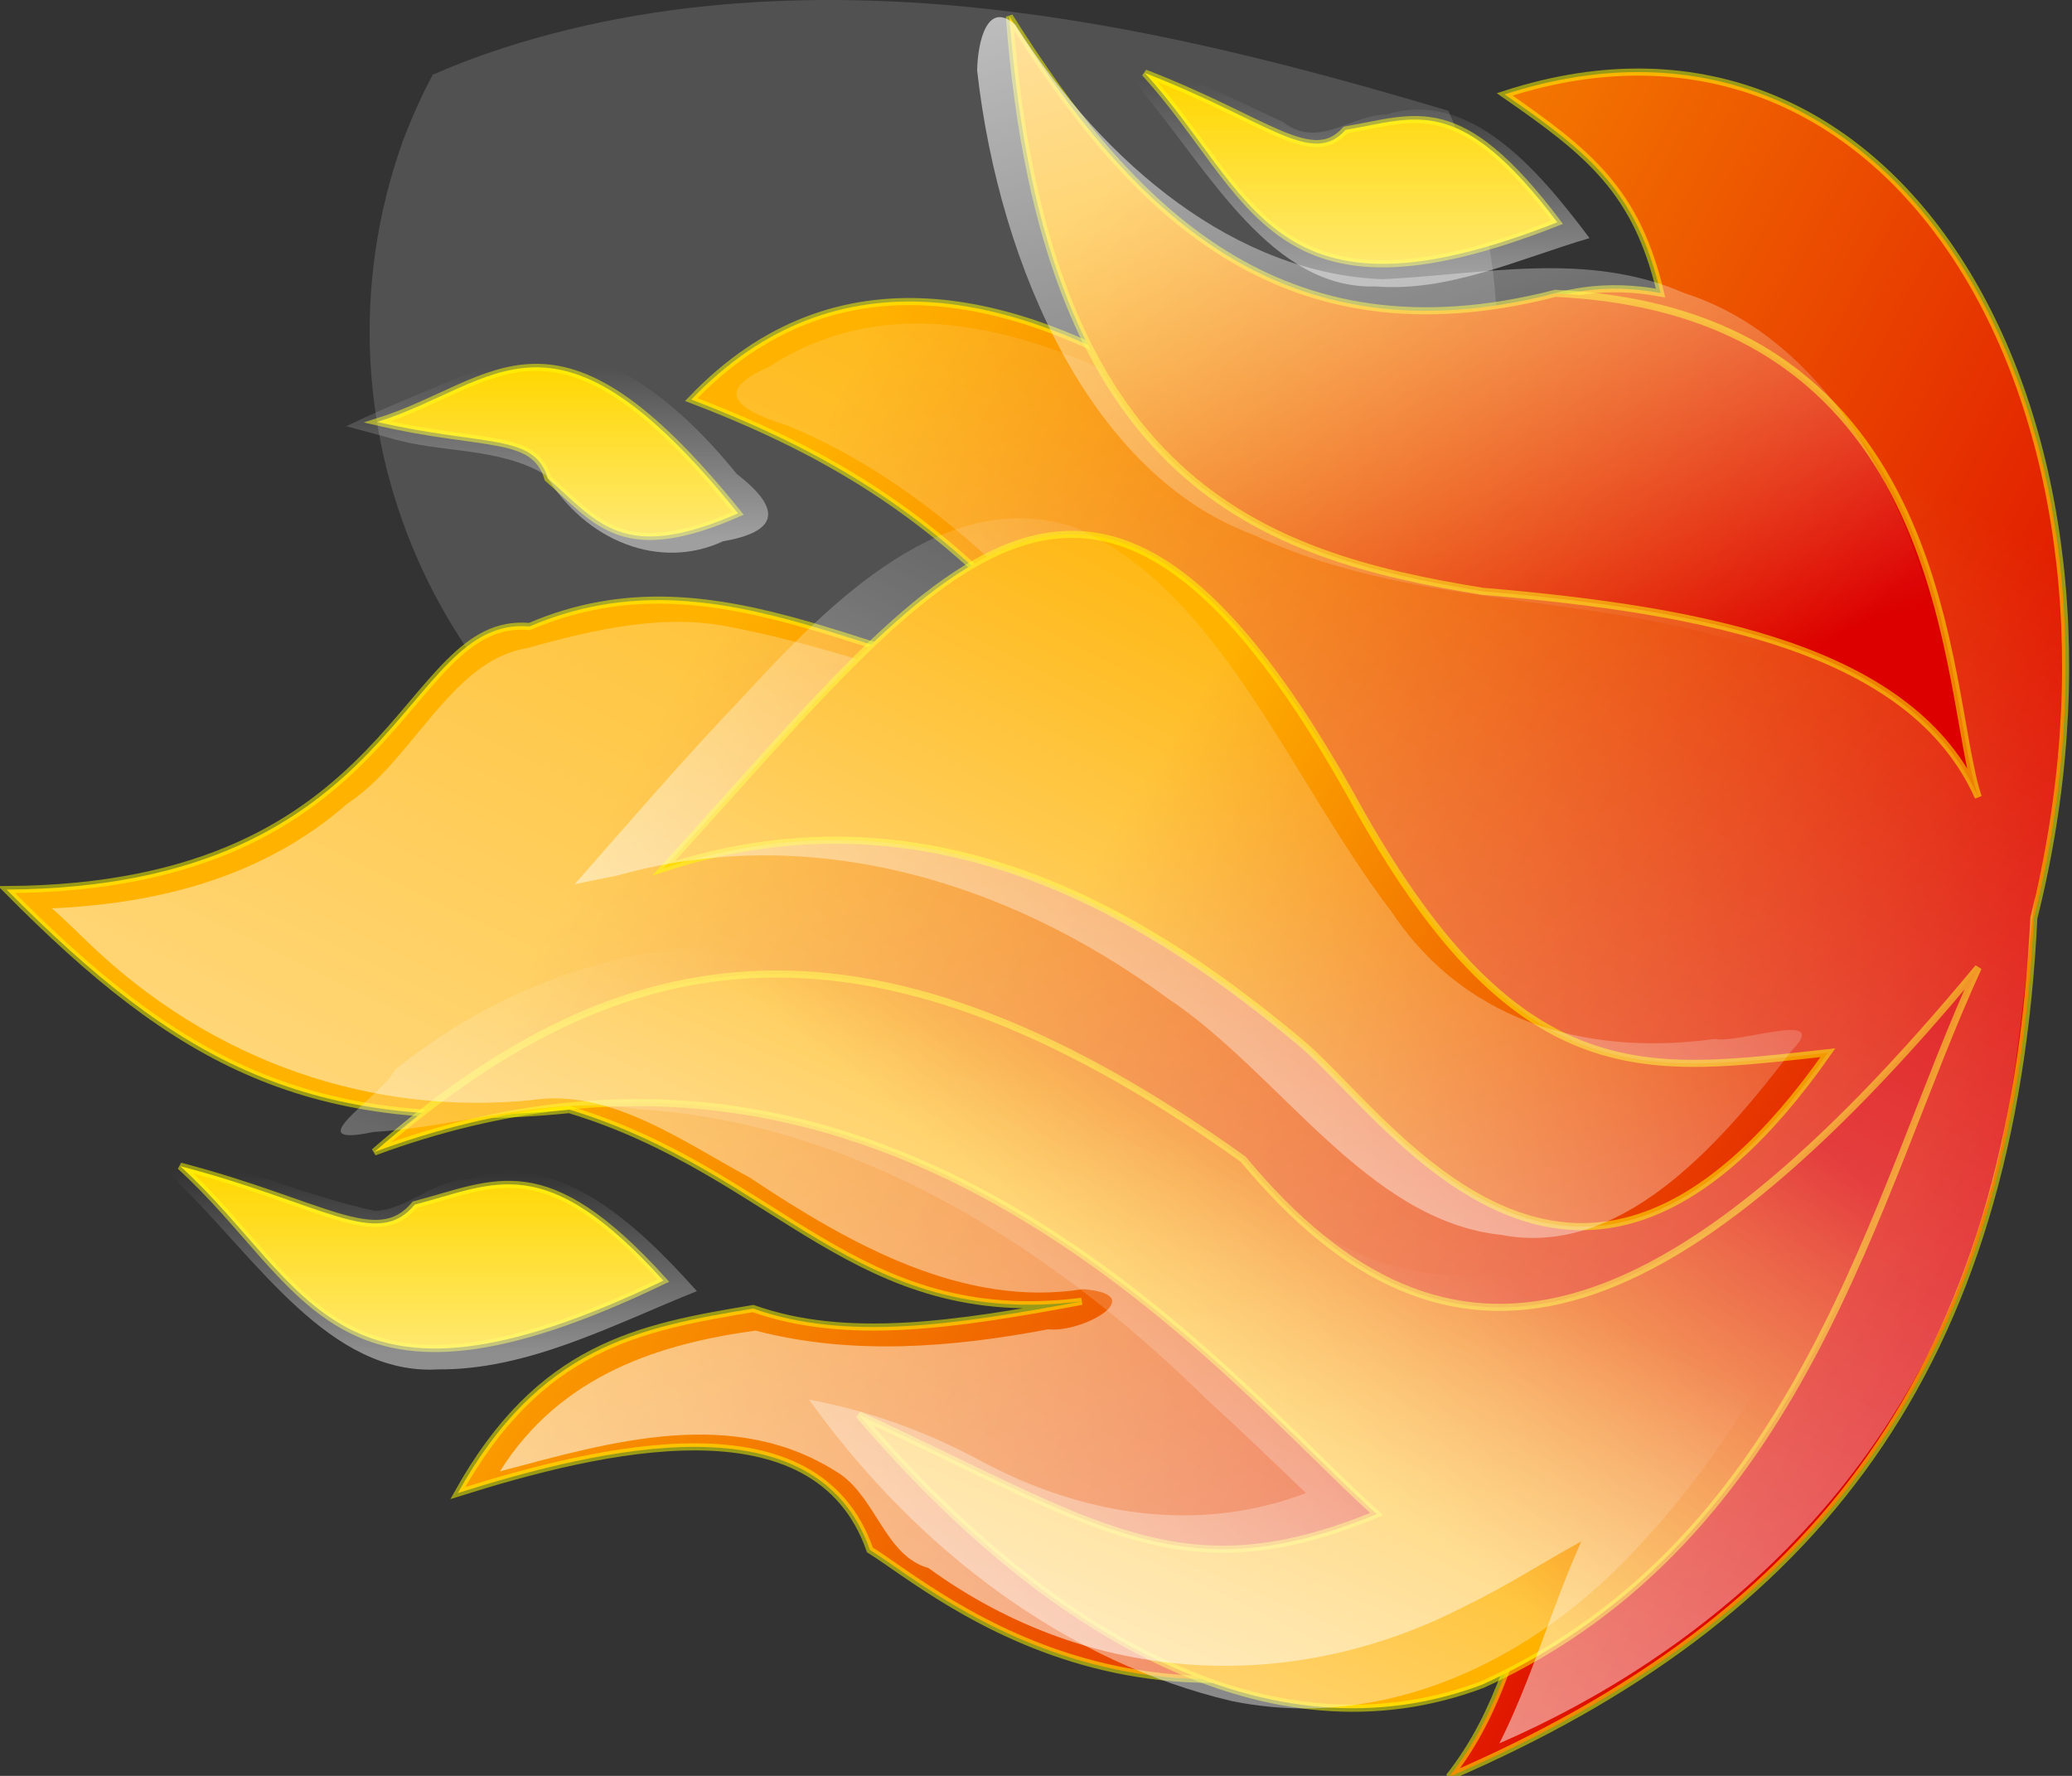 <?xml version="1.0" encoding="utf-8"?>
<!-- Generator: Adobe Illustrator 25.0.1, SVG Export Plug-In . SVG Version: 6.00 Build 0)  -->
<svg version="1.1" id="Ebene_1" xmlns="http://www.w3.org/2000/svg" xmlns:xlink="http://www.w3.org/1999/xlink" x="0px" y="0px"
	 viewBox="0 0 630 540" style="enable-background:new 0 0 630 540;" xml:space="preserve">
<rect x="0" y="0" width="630" height="540" fill="#333333" stroke="none"/>
<style type="text/css">
	.st0{opacity:0.15;fill:#FFFFFF;enable-background:new    ;}
	.st1{fill-rule:evenodd;clip-rule:evenodd;fill:url(#SVGID_1_);stroke:#FFFF00;stroke-width:2.156;stroke-opacity:0.504;}
	.st2{fill-rule:evenodd;clip-rule:evenodd;fill:url(#SVGID_2_);stroke:#FFFF00;stroke-width:2.156;stroke-opacity:0.504;}
	.st3{fill-rule:evenodd;clip-rule:evenodd;fill:url(#SVGID_3_);}
	.st4{fill-rule:evenodd;clip-rule:evenodd;fill:url(#SVGID_4_);}
	.st5{fill-rule:evenodd;clip-rule:evenodd;fill:url(#SVGID_5_);stroke:#FFFF00;stroke-width:2.156;stroke-opacity:0.504;}
	.st6{fill-rule:evenodd;clip-rule:evenodd;fill:url(#SVGID_6_);}
	.st7{fill-rule:evenodd;clip-rule:evenodd;fill:url(#SVGID_7_);stroke:#FFFF00;stroke-width:2.156;stroke-opacity:0.504;}
	.st8{fill-rule:evenodd;clip-rule:evenodd;fill:url(#SVGID_8_);}
	.st9{fill-rule:evenodd;clip-rule:evenodd;fill:#FFD700;stroke:#FFFF00;stroke-width:2.156;stroke-opacity:0.504;}
	.st10{fill-rule:evenodd;clip-rule:evenodd;fill:url(#SVGID_9_);}
	.st11{fill-rule:evenodd;clip-rule:evenodd;fill:url(#SVGID_10_);}
	.st12{fill-rule:evenodd;clip-rule:evenodd;fill:url(#SVGID_11_);}
</style>
<path class="st0" d="M444,164.2L444,164.2c16.1-42.3,14.8-89.2-3.6-130.5C400.2,21.7,359.6,11,318.1,5C263-3,205.9-2.5,153,14.6
	l-1.1,0.4c-6.9,2.2-13.6,4.8-20.3,7.7c-3.4,6.3-6.3,12.9-8.9,19.6c-32.3,89.2,13.8,187.8,103,220.1C313,294.1,409.8,250.6,444,164.2
	z"/>
<g>
	<g>
		
			<linearGradient id="SVGID_1_" gradientUnits="userSpaceOnUse" x1="173.415" y1="410.932" x2="173.507" y2="411.193" gradientTransform="matrix(-6.717462e-14 -1097.045 -1652.369 1.011784e-13 679643.312 190561.875)">
			<stop  offset="0" style="stop-color:#DC0000"/>
			<stop  offset="1" style="stop-color:#FFB200"/>
		</linearGradient>
		<path class="st1" d="M440.6,540.3c111.8-48.2,171.1-124.5,177.8-261.2c37.8-150.4-39.5-289.9-160.9-250.4
			c26,18,40.1,29.5,47.4,60.4c-67.2-12.2-78.5,66.2-150.7,28.1c-44.6-26.6-99.4-42.4-144,4.3c50.8,19.4,84.7,43.2,121.9,90.6
			c-62.1-5-112.3-46.8-171.1-21.6C121.7,187,122.8,269.8,2,270.5c51.9,52.5,92,74.8,171.1,66.9c63.8,19.4,86.9,66.9,155.8,58.3
			c-38.4,7.2-71.7,12.2-99.9,2.2c-35,5.8-64.9,11.5-89.8,56.1c43.5-13.7,109-29.5,125.3,17.3c20.9,12.9,92.6,77.7,204.9,6.5
			C459.8,498.5,457,519.4,440.6,540.3L440.6,540.3z"/>
		
			<linearGradient id="SVGID_2_" gradientUnits="userSpaceOnUse" x1="173.766" y1="411.055" x2="173.685" y2="411.228" gradientTransform="matrix(-2.918672e-14 -476.655 -1287.2 7.881827e-14 529684.312 83190.391)">
			<stop  offset="0" style="stop-color:#DC0000"/>
			<stop  offset="1" style="stop-color:#FFB200"/>
		</linearGradient>
		<path class="st2" d="M601.5,294.2C506.7,408.6,440.6,428,378,352.5c-118.6-84.9-193.1-64-264.2-2.2
			c157.5-58.3,259.1,69.1,304.8,110.1c-59.3,24.5-84.7,3.6-157.5-30.2c56.5,66.2,124.8,106.5,189.7,82
			C548.5,467.6,569.9,362.6,601.5,294.2L601.5,294.2z"/>
	</g>
	
		<linearGradient id="SVGID_3_" gradientUnits="userSpaceOnUse" x1="173.367" y1="411.55" x2="173.726" y2="411.163" gradientTransform="matrix(-3.057792e-14 -499.375 -1289.872 7.898189e-14 530756.938 87121.266)">
		<stop  offset="0" style="stop-color:#FFFFFF"/>
		<stop  offset="1" style="stop-color:#FFFFFF;stop-opacity:0"/>
	</linearGradient>
	<path class="st3" d="M113.6,344.2c26.9-1.6,53.6-11.3,80.8-6.9c63.5,3.9,123.2,39.5,172.8,88.5c10.1,9.1,20,18.8,29.9,28.2
		c-32.8,12.5-68.1,6.9-99.3-10c-16.6-8.9-33.9-15.1-51.8-18.4c33.6,46.9,79.3,80,128.3,91.6c45.3,9.4,91.9-10.9,125.9-49.2
		c44.6-48.1,69.6-117.4,92-184.5c-42,38-79.8,91-132.9,102.2c-30.8,7.7-61.7-7.7-84.7-33.5c-31.8-29.5-69.6-47.9-107.8-58.8
		c-49.7-14.2-103.5-2.8-146.6,31.8C115.5,333.9,89.7,349.2,113.6,344.2L113.6,344.2z"/>
	
		<linearGradient id="SVGID_4_" gradientUnits="userSpaceOnUse" x1="173.032" y1="411.41" x2="173.58" y2="410.987" gradientTransform="matrix(-6.500575e-14 -1061.624 -1612.195 9.871848e-14 663150.375 184412.672)">
		<stop  offset="0" style="stop-color:#FFFFFF"/>
		<stop  offset="1" style="stop-color:#FFFFFF;stop-opacity:0"/>
	</linearGradient>
	<path class="st4" d="M26.3,286.1c38.5,37.4,87.6,53.2,135.5,48.4c23.4-3.6,45.3,12.3,66.2,23.6c31.2,20.8,65.3,39.6,101.3,33.9
		c20.8,1.6-0.2,13.4-10.6,12.2c-29.4,5.6-59.9,8-89,0.4c-28.3,3.9-59,13-77.7,42.8c33.6-8.9,71.5-20.4,103.7,1
		c10.8,7.7,13.7,24.8,26.6,28.4c49.5,36,111.1,38.7,163.5,11.4c11.9-5.7,23.3-13.1,35-19.5c-9,20-15.1,42-24.9,61.4
		c61.7-26.8,122.3-77.9,146.3-158.4c10.6-31.7,12.5-66.2,16.7-99.7c18-73.4,6.2-164.4-43.9-212.8c-29-28.4-68.1-36.3-103.4-26.7
		c20.3,12.8,36.8,35,42,63.7c-26.1-6.6-52.2,3.4-74.6,20.6c-23.8,18.6-53.9,22.9-79.7,8.1c-38.6-22.5-85.4-39.4-125.6-13.3
		c-18.6,8.1-7.2,13.8,6,17.9c41.3,17.1,76.4,51.7,106.5,90.7c-42.1-2.7-82-21.4-123.4-29.4c-21.1-4.5-42.3,0.7-62.7,6.3
		c-23,3.8-34.7,34.3-54.4,47.2c-26.1,22.9-58.6,30.5-89.9,31.9C19.5,279.5,22.9,282.8,26.3,286.1L26.3,286.1z"/>
	
		<linearGradient id="SVGID_5_" gradientUnits="userSpaceOnUse" x1="172.911" y1="411.449" x2="173.152" y2="411.761" gradientTransform="matrix(-3.076925e-14 -502.5 -777.68 4.761917e-14 320544.438 87075.227)">
		<stop  offset="0" style="stop-color:#DC0000"/>
		<stop  offset="1" style="stop-color:#FFB200"/>
	</linearGradient>
	<path class="st5" d="M601.5,242.4c-19.8-44.6-81.9-56.8-150.7-62.6C384.2,169,317.6,147.4,306.9,5c36.7,58.3,81.9,105.8,166,84.2
		C595.3,94.9,590.8,210.8,601.5,242.4L601.5,242.4z"/>
	
		<linearGradient id="SVGID_6_" gradientUnits="userSpaceOnUse" x1="173.513" y1="411.856" x2="172.775" y2="411.483" gradientTransform="matrix(-2.830915e-14 -462.324 -779.686 4.774202e-14 321344.219 80084.891)">
		<stop  offset="0" style="stop-color:#FFFFFF"/>
		<stop  offset="1" style="stop-color:#FFFFFF;stop-opacity:0"/>
	</linearGradient>
	<path class="st6" d="M297.1,21.4c6.8,60.7,35.4,123.4,84,141.2c60.8,28.6,130,12.8,188.4,51.8c5.1,14.8,26.7,11.2,22.5-7.1
		c-7.6-53.6-36.8-104.5-79.7-118.1c-29.8-13.1-61.3-5.7-91.9-4.3C376,83.2,336,50.5,308.7,7.5C300.2,0,297.3,12.5,297.1,21.4
		L297.1,21.4z"/>
	
		<linearGradient id="SVGID_7_" gradientUnits="userSpaceOnUse" x1="173.258" y1="411.052" x2="173.361" y2="411.407" gradientTransform="matrix(-2.727979e-14 -445.513 -934.11 5.719774e-14 384632.688 77492.82)">
		<stop  offset="0" style="stop-color:#DC0000"/>
		<stop  offset="1" style="stop-color:#FFB200"/>
	</linearGradient>
	<path class="st7" d="M555.8,320.1c-54.2,5.8-93.1,13.7-142.3-73.4C332.8,99.2,286,171.9,201.8,264c83.5-27.3,150.2,16.5,194.8,54
		C424.3,342.4,480.7,427.3,555.8,320.1L555.8,320.1z"/>
	
		<linearGradient id="SVGID_8_" gradientUnits="userSpaceOnUse" x1="172.984" y1="411.67" x2="173.46" y2="411.157" gradientTransform="matrix(-2.837603e-14 -463.416 -984.805 6.030194e-14 405420.594 80597.242)">
		<stop  offset="0" style="stop-color:#FFFFFF"/>
		<stop  offset="1" style="stop-color:#FFFFFF;stop-opacity:0"/>
	</linearGradient>
	<path class="st8" d="M187.8,266.2c57-16,117,0.5,167,37.2c34.4,22.8,60.7,67.8,101.7,72.1c35.7,6.9,65.4-25.9,88.4-56.2
		c12.2-12.4-16.6-1.8-23.4-3.4c-35.1,4.9-74.5-2.7-98.5-38.8c-30.7-40.2-51.9-97.5-96-116.7c-38.9-13-73.8,21.7-101.5,51.9
		c-17.4,18.2-34,37.5-50.8,56.6C179.1,267.9,183.5,267.1,187.8,266.2L187.8,266.2z"/>
	<path class="st9" d="M224.4,156.1c-35,15.3-42.5,2.8-57.8-10.6c-4.2-13.9-19-9.6-51.9-17.2C151.4,116.9,168.1,86.2,224.4,156.1
		L224.4,156.1z"/>
	
		<linearGradient id="SVGID_9_" gradientUnits="userSpaceOnUse" x1="171.63" y1="411.038" x2="172.027" y2="411.038" gradientTransform="matrix(-7.943306e-15 -129.724 -338.391 2.072045e-14 139260.812 22427.631)">
		<stop  offset="0" style="stop-color:#FFFFFF;stop-opacity:0.449"/>
		<stop  offset="1" style="stop-color:#FFFFFF;stop-opacity:0"/>
	</linearGradient>
	<path class="st10" d="M118.6,133.2c15.6,4.7,32.8,2.6,47.3,11.2c12.2,20.3,34.8,29.1,53.9,20.2c16.1-2.8,18.8-9.2,4.2-20.5
		c-19.6-24.2-47.6-46.9-75.7-33.1c-14.3,6.2-28.8,11.7-43,18.6C109.8,130.8,114.2,132,118.6,133.2L118.6,133.2z"/>
	<path class="st9" d="M473.5,67.6c-29.9-39.6-42.9-31.7-64.4-28.1c-10.2,11.5-23.7-2.9-61-17.3C381.5,58.9,386,102.1,473.5,67.6
		L473.5,67.6z"/>
	
		<linearGradient id="SVGID_10_" gradientUnits="userSpaceOnUse" x1="171.244" y1="412.063" x2="171.624" y2="412.063" gradientTransform="matrix(-9.345746e-15 -152.628 -382.588 2.342676e-14 158061.266 26218.979)">
		<stop  offset="0" style="stop-color:#FFFFFF;stop-opacity:0.449"/>
		<stop  offset="1" style="stop-color:#FFFFFF;stop-opacity:0"/>
	</linearGradient>
	<path class="st11" d="M347.5,28c20.3,24.5,39.4,60,70.6,59.1c22.4,1.8,43.8-8.4,65.2-14.7c-15.9-21.2-36.6-45.4-61.7-37.6
		c-11.1,0.1-20.7,10.7-31.5,2.3c-17.1-8-34-16.4-51.7-21.9C341.4,19.4,344.5,23.7,347.5,28L347.5,28z"/>
	<path class="st9" d="M201.7,389.4c-36-39.8-50.8-29.6-75.6-23.1c-11.4,13.8-27.6-0.3-71.3-11.7C94.7,390.9,101.3,437.7,201.7,389.4
		z"/>
	
		<linearGradient id="SVGID_11_" gradientUnits="userSpaceOnUse" x1="173.69" y1="410.868" x2="174.074" y2="410.868" gradientTransform="matrix(-8.847783e-15 -144.495 -442.071 2.706904e-14 181760.891 25508.807)">
		<stop  offset="0" style="stop-color:#FFFFFF;stop-opacity:0.449"/>
		<stop  offset="1" style="stop-color:#FFFFFF;stop-opacity:0"/>
	</linearGradient>
	<path class="st12" d="M54.5,359.9c23.8,23.2,45.8,58.4,78.7,56.5c27.4,0.2,53-13.5,78.7-23.8c-18.8-21-42.8-43.4-69.3-34
		c-10.5-0.1-18.7,9.3-28.6,9.6c-23.4-5.1-46-15.7-69.6-19.9C47.9,352.1,51.2,356,54.5,359.9L54.5,359.9z"/>
</g>
</svg>
